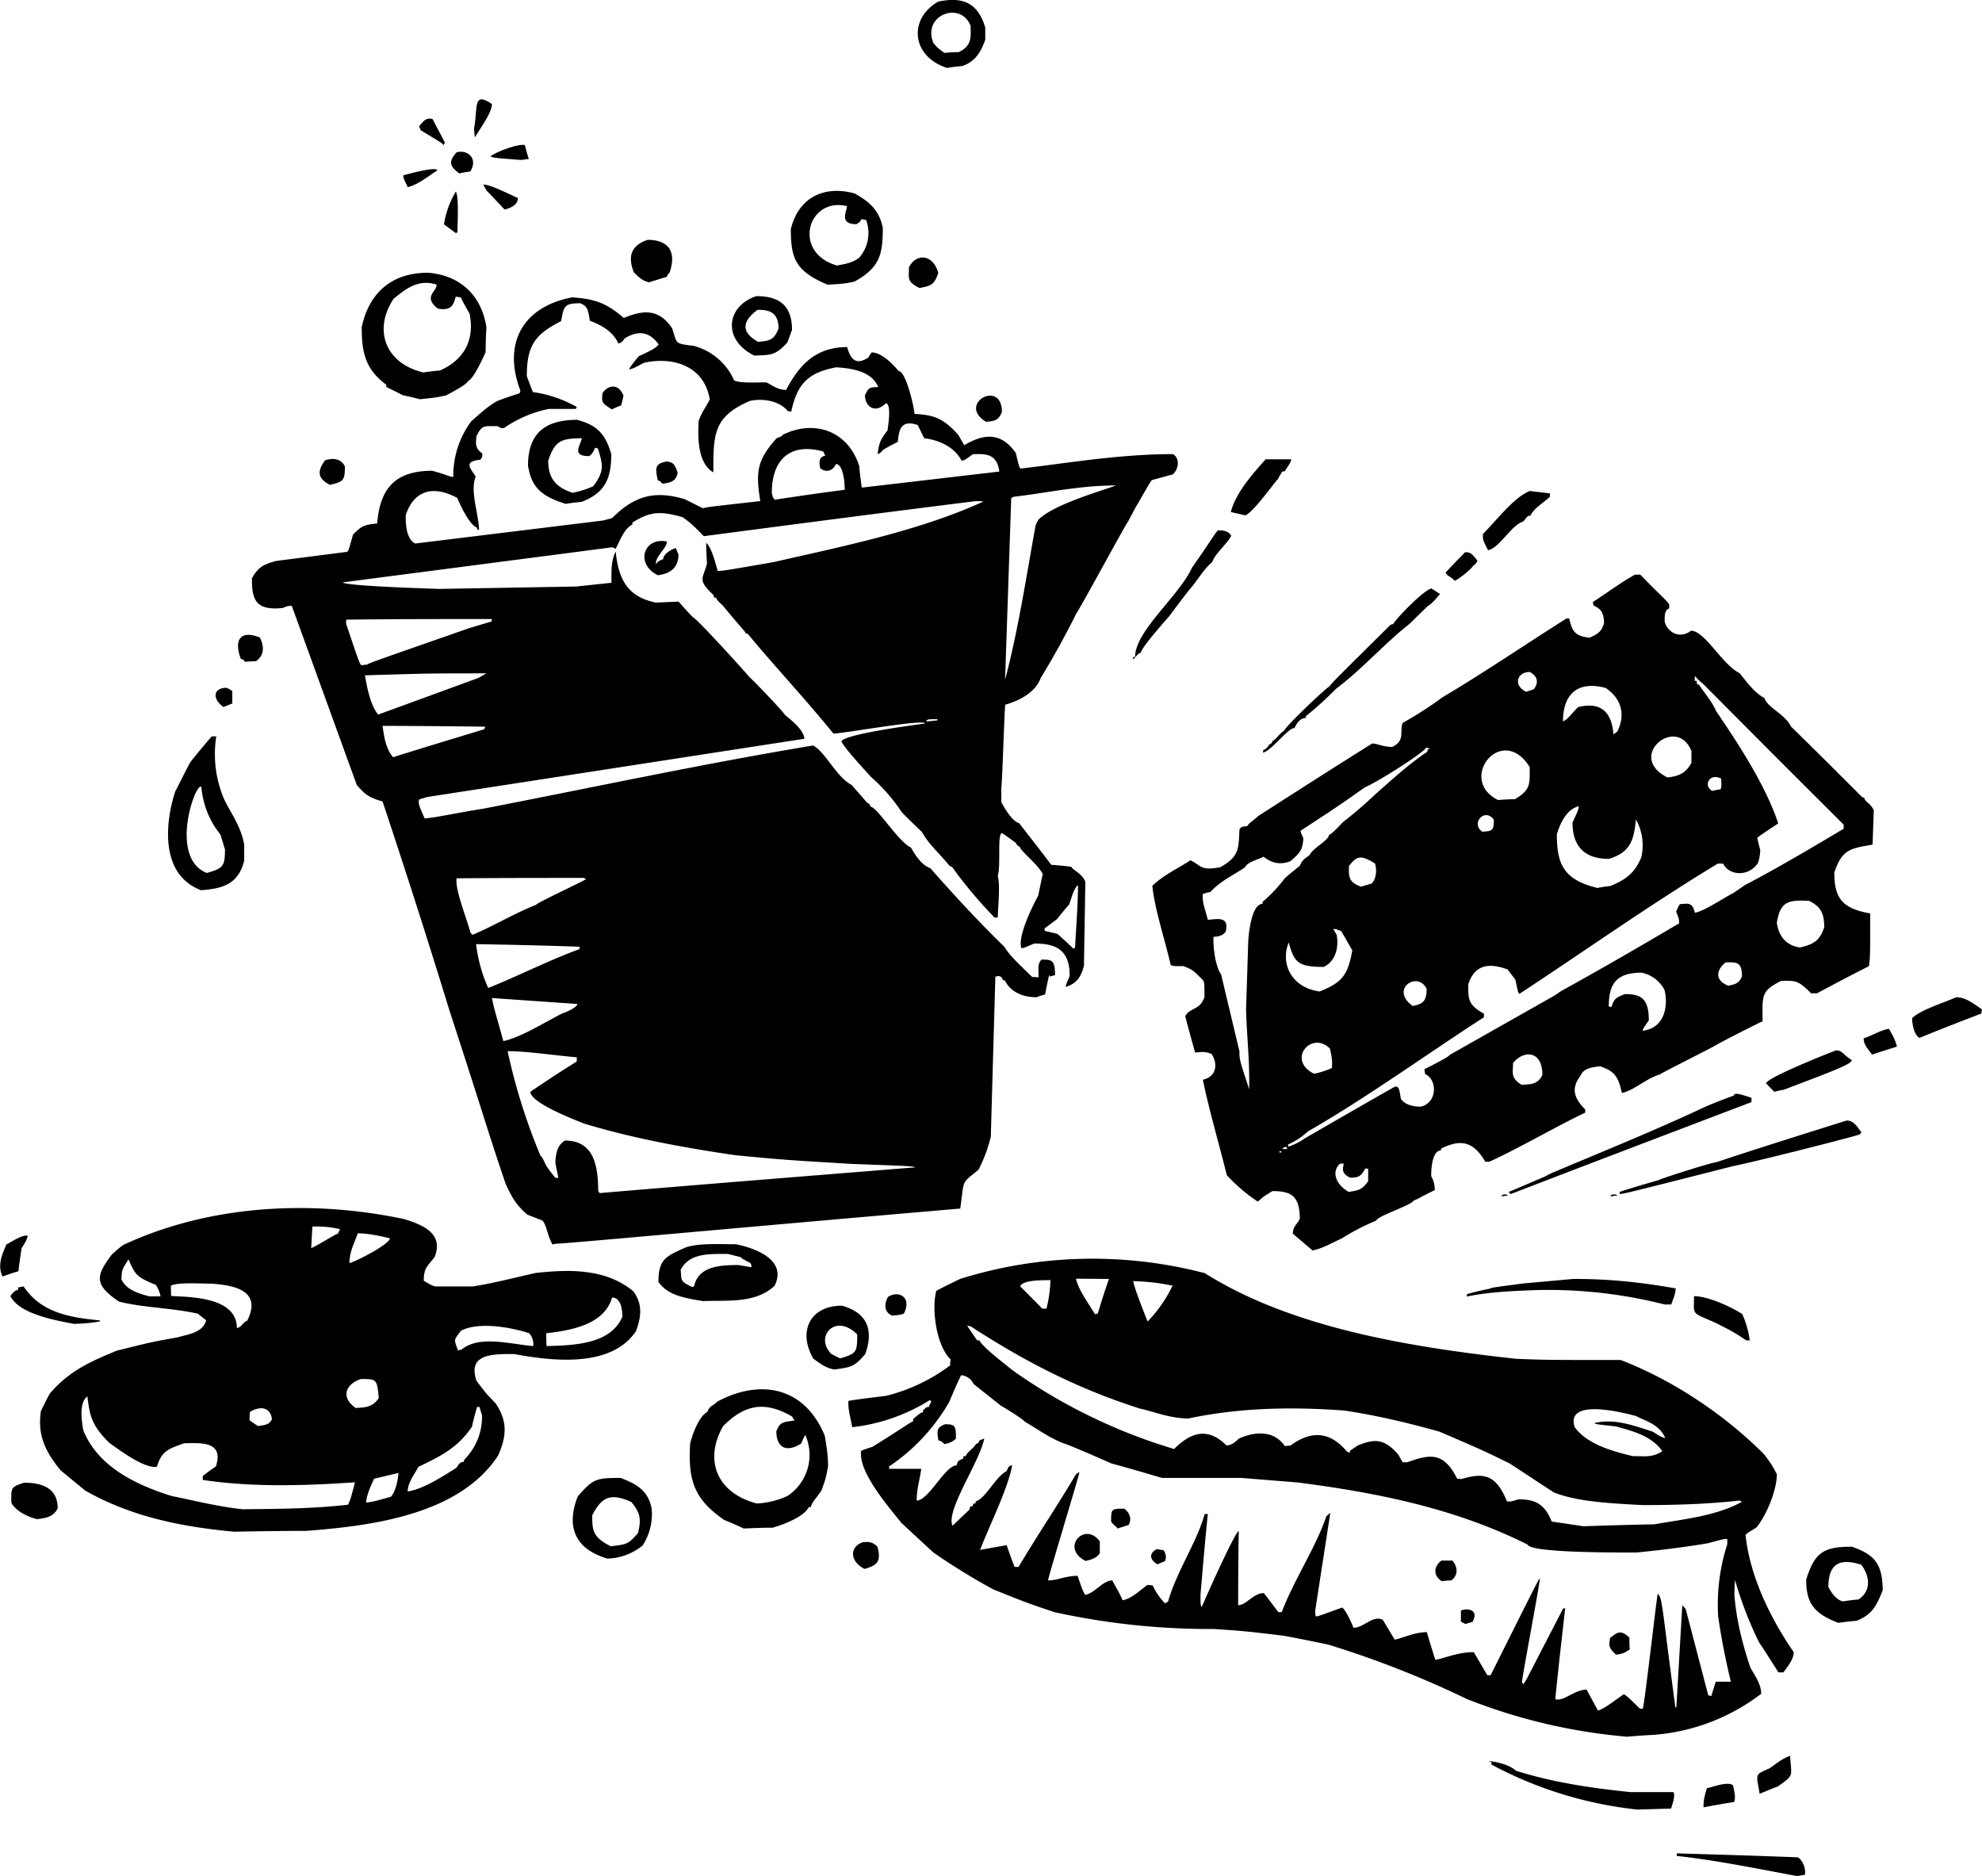 <svg xmlns="http://www.w3.org/2000/svg" width="960" height="908.621" shape-rendering="geometricPrecision" text-rendering="geometricPrecision" image-rendering="optimizeQuality" fill-rule="evenodd" clip-rule="evenodd" viewBox="0 0 10 9.465"><path d="M9.07 9.465c-.211-.039-.415-.081-.61-.102V9.35c.202.006.407.012.61.02.014.003.045.048.036.088l-.035.006zm-.809-.336a2.007 2.007 0 0 1-.736-.227V8.89a.132.132 0 0 1-.015-.005c.029 0 .108.017.138.048.184.058.374.087.579.108h.216c.011.015-.004.06-.012.083l-.17.005zm.334-.011c0-.043.006-.058.017-.097.023-.003.108-.038.133-.013 0 .013.016.058.004.083a3.66 3.66 0 0 0-.154.027zm.283-.068c-.015-.102-.03-.094.05-.129.037-.025.058-.046.104-.063.006.108.022.094-.061.154a1.88 1.88 0 0 0-.093.038zm-.674-.289a2.849 2.849 0 0 1-.804-.19 4.924 4.924 0 0 0-.698-.274c-.075-.016-.15-.031-.226-.045-.192-.023-.192-.023-.352-.034a3.643 3.643 0 0 1-.804-.085c-.137-.046-.137-.046-.307-.114a3.242 3.242 0 0 1-.304-.187l-.16-.148c-.075-.093-.22-.262-.204-.365a.7.7 0 0 1 .057-.02c.147-.091.193-.126.205-.128v-.012c.038-.032.038-.032.05-.034v-.012c.013-.004.008-.015.029-.015.004-.01.008-.02.013-.027l-.007-.008A.935.935 0 0 1 4.3 7.2c-.01-.052-.023-.096-.019-.133.062-.01.125-.017.189-.025a.895.895 0 0 0 .324-.154c0-.01 0-.02.002-.03-.077-.076-.095-.265-.072-.346.039-.021.08-.04.12-.06a2.24 2.24 0 0 1 1.235-.029c.44.278 1.043.374 1.57.432.154.006.154.006.528.006.254.098.514.266.724.476.037.05.037.05.064.1 0 .077-.048.2-.102.268-.018.013-.048.027-.056.039.021.198.116.406.243.591 0 .035-.027.068-.052.102h-.025a10.77 10.77 0 0 0-.099-.154 1.89 1.89 0 0 1-.12-.312 1.033 1.033 0 0 0-.003.079c.01.116.035.226.079.359.013.03.056.08.056.136a1.022 1.022 0 0 1-.54.207 3.322 3.322 0 0 0-.142.01zm-.141-.13l-.058-.107c-.062 0-.116.062-.158.048.015-.154.033-.306.05-.458h-.01l-.185.358c-.005.008-.011.016-.015.025l-.008-.01c0-.025.09-.495.09-.522-.003-.004-.003-.004-.248.486h-.017l-.068-.116c-.079 0-.129.025-.194.039a5.578 5.578 0 0 1-.043-.14c-.06 0-.117.028-.162.038l-.06-.1c-.05-.026-.096.04-.148.04-.015-.037-.042-.095-.058-.102-.12.044-.12.044-.133.044-.002-.011-.002-.021-.002-.03l.076-.492-.02.017c-.052.156-.163.32-.225.484H6.45l-.073-.096c-.054 0-.089.061-.13.061 0-.125.001-.25.003-.374-.017 0-.174.351-.187.384-.006-.012-.006-.012-.006-.064.012-.137.023-.272.037-.406h-.016c-.038.14-.142.29-.185.443a.039.039 0 0 0-.015.008.338.338 0 0 1-.062-.09.151.151 0 0 0-.027-.003c-.04.029-.083.071-.125.077-.02-.046-.025-.048-.052-.1-.048 0-.087.064-.137.073-.013-.023-.013-.023-.038-.096-.064 0-.099.023-.149.023-.002-.01.158-.532.158-.546-.006.002-.011.006-.017.01-.093.158-.195.308-.29.468h-.02a2.488 2.488 0 0 1-.04-.11l-.134.024c.052-.135.137-.3.162-.426-.021 0-.02.015-.029.029-.054.027-.104.136-.154.152-.002.004-.002.008-.002.011h-.01l-.006.014c-.015 0-.011.004-.015.017l-.085.081c-.036-.075.137-.322.16-.44l-.025.01c0 .01-.01.016-.017.018-.012.023-.039.034-.052.061-.004 0-.008 0-.012.002v.01c-.025.012-.027.01-.034.035-.058 0-.14.177-.201.177 0-.062.017-.11.023-.16h-.162v-.012a.98.98 0 0 0 .303-.325c.02-.047.038-.09.06-.135.015 0 .048.011.063.044l.141.112c.008.002.116.07.118.079.054.029.134.09.212.114.075.03.15.063.225.096.085.023.17.048.255.073h.402l.284.023c.385.05.784.126 1.158.313.014.044.488.04.551.04.114-.011.228-.025.357-.046.085-.023.085-.023.1-.021v.025a.992.992 0 0 0-.046.366 3.6 3.6 0 0 0 .064.328h-.076a3.39 3.39 0 0 0-.023.073c-.005-.002-.011-.004-.015-.004l-.114-.436-.017-.019-.03.515h-.005c-.07-.523-.065-.55-.089-.573-.005.016-.063.529-.075.58h-.015c-.029-.028-.062-.063-.081-.073-.04.027-.095.072-.131.083zm.09-.284c-.044-.039-.032-.052-.03-.083.034-.027.054-.046.098-.002 0 .02 0 .039.002.058a.113.113 0 0 1-.07.027zm-.759-.154l-.023-.012v-.056c.038-.015.092-.002.058.058-.012.002-.023.006-.035.01zm1.881-.006c-.127-.048-.162-.104-.162-.218.043-.137.087-.166.23-.166.108.037.156.081.156.22-.03.075-.052.123-.133.154-.031.002-.062.006-.09.01zm.023-.108c-.04-.01-.065-.058-.073-.073 0-.112.052-.149.166-.112.037.048.058.127-.014.175a.986.986 0 0 0-.079.01zm-2.024-.102c-.052-.035-.032-.083-.001-.104h.055c.02.023.037.067-.005.1a.375.375 0 0 0-.049.004zm-2.912-.062c-.075-.037-.077-.112-.008-.135.016 0 .043-.008.073.023.022.08-.007.095-.065.112zm1.478-.023c-.05-.029-.034-.064-.002-.077l.033.006c.006.01.018.027.006.056-.013.003-.025.01-.037.015zm-.362-.017c-.13-.064-.006-.203.071-.099v.06c-.019.029-.052.033-.071.039zm-2.413-.012c-.17-.05-.208-.166-.15-.314.078-.089.092-.093.217-.093.066.027.137.054.156.156a.29.29 0 0 1-.046.185.293.293 0 0 1-.177.066zm.017-.062c-.092-.046-.094-.08-.094-.156.048-.096.096-.114.198-.067.04.05.052.079.033.156-.052.06-.058.056-.137.067zM1.19 7.728C.91 7.703.66 7.65.43 7.52l-.124-.102c-.083-.102-.116-.18-.1-.299.015-.03.03-.062.046-.09.098-.112.196-.157.337-.215.177-.044.177-.044.306-.067.05-.015.13-.023.145-.087-.016-.011-.029-.023-.043-.033-.138-.03-.279-.03-.397-.061C.466 6.477.49 6.43.563 6.33c.02-.018.038-.035.06-.05.43-.2.94-.23 1.416-.13.074.024.205.064.154.191-.034.046-.055.052-.055.12.042.025.042.025.06.029h.186c.095-.014.216-.045.318-.068.156-.017.351-.027.494.093.044.061.042.121.013.2-.127.191-.435.149-.615.116-.104 0-.237-.004-.19.135.046.061.046.061.096.113.056.083.062.157.012.266-.199.3-.644.353-.966.378-.12 0-.24.002-.357.004zm2.562-.017c-.033-.016-.066-.03-.098-.043-.158-.108-.182-.208-.172-.385.012-.05.046-.14.087-.16.01-.031.03-.031.05-.052.208-.112.436-.083.542.171.007.04.017.095.017.156-.012.062-.012.062-.033.12-.015.027-.05.06-.054.085h-.01c-.025.05-.132.09-.183.104-.05 0-.098.002-.146.004zm1.887 0c-.006-.01-.021-.016-.033-.035 0-.065.002-.065.066-.065.015.01.044.04.023.082l-.056.018zm2.346-.012l-.156-.023c-.037-.094-.09-.112-.168-.112-.039.012-.039.012-.058.01-.056-.139-.12-.145-.231-.112-.008-.002-.014-.002-.02-.002-.069-.139-.14-.123-.252-.083h-.023a.7.7 0 0 1-.02-.036c-.075-.09-.128-.08-.206-.049l-.04.027v.01a.133.133 0 0 1-.015-.006c-.093-.111-.19-.1-.286-.03-.01 0-.019.001-.027.003-.06-.088-.164-.07-.233-.038-.023.023-.042.034-.062.034-.098-.098-.185-.061-.264.018-.3-.089-.582-.23-.819-.4-.046-.038-.146-.113-.164-.148H4.93l-.05-.073c.005 0 .011 0 .017.002.262.17.53.312.854.415.07.015.152.05.245.05.256-.054.516-.06.786-.04.15.022.312.059.482.107.216.093.216.093.353.16l.221.145c.12.05.307.057.45.065.152 0 .32-.004.489-.023l.012.006c-.128.073-.31.09-.442.114a22.17 22.17 0 0 0-.362.01zM.187 7.664C.129 7.65.073 7.616.057 7.58c0-.075-.005-.077.064-.1.074 0 .17.017.17.129-.021.044-.062.05-.104.055zm1.037-.05C1.1 7.601.97 7.568.865 7.547.667 7.485.49 7.39.42 7.215c-.01-.056-.02-.142.021-.17.012.101.022.145.11.234.03.02.178.135.241.12.023-.081.062-.091.137-.118.073 0 .204-.016.16.117a.818.818 0 0 0-.066.049v.019c.243.037.507.03.768.012-.022.084-.022.084-.035.113-.183.021-.357.021-.532.023zm2.594-.029c-.204-.054-.266-.221-.17-.39.105-.105.205-.132.348-.049a.385.385 0 0 0 .013.02c-.052.009-.073.003-.092.055 0 .075.044.112.125.062a.313.313 0 0 1 .021-.044.248.248 0 0 1-.09.308.42.42 0 0 1-.155.038zM1.847 7.58c.005-.049.025-.083.04-.12l.123-.029c0 .023-.013.095-.038.12-.09.025-.09.025-.125.029zm.21-.056c0-.045.036-.089.054-.124.113-.054.198-.096.27-.202a1.52 1.52 0 0 1 .026-.1h.012l.013.042a.305.305 0 0 1-.088.222c-.002.004-.004.008-.004.013-.025 0-.027.02-.039.031-.073.046-.17.108-.244.118zm6.181-.178c-.117-.028-.231-.063-.293-.146-.048-.148.241-.075.31-.056.043.023.12.042.147.112-.027-.01-.027-.01-.062-.033-.108-.035-.196-.067-.295-.044.006.006.006.006.108.017.068.02.178.043.234.125-.052.035-.095.024-.149.025zm-3.473-.061c-.018-.016-.018-.016-.03-.018-.01-.052-.007-.067.034-.082.052 0 .054.011.054.073a.103.103 0 0 1-.058.027zm-3.462-.09a.886.886 0 0 1-.044-.03c0-.015 0-.029.002-.042.036-.023.1-.037.111.036-.013.033-.05.031-.069.035zm.493-.091c-.08-.054-.052-.122.025-.147.08 0 .081 0 .09.096-.032.049-.074.047-.115.05zm2.414-.195c-.049-.008-.08-.037-.106-.054-.08-.137-.018-.268.144-.268.124.035.162.118.118.243-.058.07-.077.067-.156.079zm.029-.056a.934.934 0 0 1-.045-.023c-.086-.087.021-.208.131-.098 0 .092-.004.096-.086.121zm-1.928-.04c-.023-.062-.021-.05.014-.099.084-.046.244-.021.345.012a.081.081 0 0 1 .02.065c-.12-.011-.273-.056-.362.018-.005 0-.011.002-.017.004zm.447-.022c-.002-.023-.002-.044-.002-.065.124-.014.293-.043.332-.18.038 0 .052.045.052.097-.062.144-.256.143-.382.148zm6.053-.029c-.064-.042-.064-.042-.154-.088-.126-.056-.11-.035-.11-.135.063 0 .17.044.243.09.015.031.032.083.038.133h-.017zM1.195 6.7c0-.16-.243-.156-.332-.162l-.001-.052c.034-.018.15-.01.208-.01.102.008.256.03.177.187-.023.008-.025.031-.052.037zm-.821-.021c-.106-.02-.278-.052-.322-.141.013-.014.017-.025.039-.031v-.012l.028-.005c.085.127.22.156.384.171v.006c-.021.002-.033.008-.13.012zm5.416-.012c-.029-.075-.06-.15-.073-.204.062.002.121.007.199.023a.68.68 0 0 1-.126.181zM4.5 6.637c-.048-.023-.033-.071-.02-.094.053-.035.122 0 .081.083-.015.007-.015.007-.061.011zm1.025-.006c-.033-.056-.086-.127-.096-.18l.166.001c-.02.058-.039.116-.056.175a.028.028 0 0 0-.014.004zm-.266-.029l-.112-.113c.016-.033.112-.03.153-.031a.68.68 0 0 1-.02.144h-.02zm3.144-.02a2.392 2.392 0 0 0-.64-.074c-.123.004-.256.01-.362.033v-.012c.036-.01.075-.02.113-.027.012-.006.012-.006.17-.027l.255-.023c.173 0 .331.015.516.048-.004.03-.004.03-.023.081h-.029zm-4.855-.018c-.097-.016-.178-.029-.226-.097 0-.117.04-.13.14-.175.07-.021.16-.015.25-.015.078.015.265.071.196.21-.1.092-.245.071-.36.077zM.754 6.54c-.072-.018-.12-.04-.141-.085 0-.058.01-.058.035-.102.034.075.036.088.138.129a.164.164 0 0 1 .024.058H.754zm2.74-.047c-.07-.03-.053-.04-.06-.086.043-.087.147-.081.238-.081.07.017.07.017.071.023l.043.023c.007.014.007.014.003.021l-.063-.011c-.09 0-.204.005-.224.108-.004 0-.006.002-.007.003zM.013 6.44c-.03-.06.003-.122.019-.162.015-.006.085-.054.108-.043-.008.025-.008.025-.031.062a2.373 2.373 0 0 0-.016.116 1.327 1.327 0 0 0-.08.027zm1.75-.068c0-.06.027-.104.042-.15.048 0 .104.011.162.025 0 .03-.177.12-.204.125zm4.86-.063l-.1-.085c0-.037.02-.045.035-.075 0-.12-.048-.14-.138-.14-.043.026-.043.026-.074.053a.872.872 0 0 1-.156-.133c-.042-.168-.092-.338-.121-.482.075-.017.073-.087.044-.13-.038-.015-.056-.009-.083-.007a8.907 8.907 0 0 1-.05-.183c.021-.044.077-.03.097-.098 0-.066 0-.066-.006-.083-.048-.047-.048-.052-.1-.072-.049 0-.049 0-.064-.005-.033-.141-.08-.278-.093-.4.054-.053.126-.086.193-.129.058.031.054.053.15.035.099-.056.091-.096.097-.193.013-.013.011-.01.04-.015.008-.017.033-.029.054-.05.191-.123.382-.245.575-.366.03 0 .05.017.102.017.067-.033.035-.077.052-.121a1.87 1.87 0 0 0 .202-.13c.208-.123.417-.266.625-.397h.013c.016.062.025.089.104.097.047-.023.058-.031.072-.072 0-.06-.021-.075-.052-.09-.002-.006-.004-.012-.004-.018.071-.046.137-.096.212-.138h.027c.104.108.121.117.146.15v.02c-.023.01-.023.03-.023.065.008.046.068.096.133.048.07 0 .156.17.245.214.023.027.073.1.125.125.016.05.104.081.135.145.12.117.24.237.359.356.004 0 .007.002.011.004 0 .018.031.025.047.062l-.006.173c-.118.02-.154.026-.193.141 0 .124.035.181.181.206 0 .214 0 .214-.006.266a11.2 11.2 0 0 0-.262.137h-.03c-.068-.067-.076-.063-.15-.063-.107.052-.095.079-.095.204a8.09 8.09 0 0 0-.224.114c-.013.011-.29.148-.293.154-.071.021-.13.08-.193.094-.019-.092-.044-.111-.11-.135-.044.006-.082.01-.098.047-.042.056-.044.104.023.171v.016c-.164.079-.325.175-.484.248h-.02c-.064-.111-.132-.111-.222-.067-.002.002-.002.006-.002.01-.045 0-.049.096-.049.129.008.017.018.034.018.071-.083.04-.085.046-.106.052-.008.023-.181.077-.19.102a1.17 1.17 0 0 0-.174.09c-.053.024-.095.05-.145.06zM1.57 6.296l.006-.108a.518.518 0 0 1 .14.013.071.071 0 0 0-.01.022c-.022.007-.119.07-.136.073zm1.218-.017c-.027-.045-.029-.099-.052-.122l-.075-.029c-.066-.056-.085-.104-.11-.156-.096-.283-.1-.312-.283-.873a46.404 46.404 0 0 0-.338-1.056c-.077-.02-.096-.045-.13-.083l-.328-.904c-.023 0-.035.007-.045.011-.144.016-.156-.05-.156-.15.033-.058.06-.07.122-.087l.358-.046c.008-.008.008-.008.03-.087.043-.044.057-.05.122-.056.014-.179.093-.266.278-.266.083.023.085.03.106.031a.462.462 0 0 1 .09-.28c.041-.036.083-.076.132-.103.036-.014.075-.027.113-.039 0-.004.002-.008.004-.012-.094-.246.018-.427.262-.472.1.008.164.021.259.104.088-.036.173-.054.244.052.027.081.01.076.11.089a.31.31 0 0 1 .203.174c.03.015.106.01.162.01.023.009.054.038.1.038.065-.122.146-.216.308-.216.014.048.037.1.108.052.004-.01.01-.017.016-.025.044 0 .096.046.136.094.035 0 .076.17.08.216.092.006.142.017.221.106l.03.052c.088-.052.18-.075.26.039.017.071.017.071.024.079.253-.03.503-.073.768-.073.034.017.034.069.001.102l-.106.029c-.013.013-.06.102-.08.133l-.041.077c-.012.013-.237.43-.26.462a4.315 4.315 0 0 1-.181.328c-.027.073-.11.114-.178.133-.004.017-.015.391-.02.42v.072c.013.023.051.094.09.106.054.069.108.138.162.21.032.002.067.005.102.01 0 .013.056.034.07.076l-.007.422c-.015.06-.038.091-.092.108.002-.019.013-.034.02-.057 0-.137-.078-.162-.178-.162-.03.011-.048.023-.066.023-.019-.058.054-.208.085-.264l.023-.11c-.029-.054-.11-.112-.117-.139-.01 0-.018-.015-.018-.017a1.563 1.563 0 0 0-.07-.05c-.026 0-.005.16-.022.217.013.045.002.145 0 .209h-.016a2.239 2.239 0 0 1-.214-.255.094.094 0 0 1-.013-.006c-.058-.07-.106-.11-.139-.17-.035-.034-.07-.067-.102-.1a.88.88 0 0 0-.156-.179c-.043-.048-.131-.142-.149-.179.018-.035.326-.077.422-.09 0-.024-.397.048-.462.051-.145-.179-.3-.343-.432-.503-.004-.002-.008-.002-.01-.002-.003-.011-.032-.038-.117-.142-.027-.025-.027-.025-.033-.039h-.01L3.6 3.002c-.085-.08-.052-.08-.033-.16-.002-.035-.004-.07-.004-.104.027.027.042.085.058.142.027 0 .027 0 .281-.044.336-.077.733-.156 1.06-.306-.013-.002-.027-.002-.038-.002-.459.057-.916.117-1.373.177-.061-.062-.061-.062-.107-.096-.112-.031-.162-.03-.253.027v.01c-.042.02-.064.084-.085.123-.006-.004-.011-.006-.017-.008l-1.36.177c.012.018.425.031.487.033l.69-.012.179-.019c0-.073-.002-.106.021-.158.014.121.045.226.203.258l.115-.005c.023.027.048.054.073.08.014 0 .272.284.284.301.004 0 .164.166.18.191.013.012.097.073.097.12l-1.904.294-.039.012c-.01.021.014.062.027.096.06-.005.168-.029.3-.05.547-.106 1.11-.227 1.66-.318.062.031.118.16.195.199l.08.092c.01 0 .013.01.015.018.033 0 .137.173.204.206.014.023.048.087.098.104.108.123.243.27.374.397.025.044.085.098.14.152.009 0 .02 0 .032.002 0-.04-.006-.07.015-.09.052 0 .068.002.068.079a.095.095 0 0 0-.025.007c-.002-.003-.004-.007-.004-.01a1.792 1.792 0 0 0-.021.1.275.275 0 0 0-.043.014c-.08 0-.135-.034-.16-.084-.004-.002-.007-.002-.01-.002-.009-.031-.032-.018-.038-.018l-.023.808a.748.748 0 0 1-.062.166c-.088.073-.071.042-.092.196-1.014.087-1.955.174-2.045.178a.027.027 0 0 0-.012.004zm4.788-.243c0-.014.033-.012.03-.004-.01 0-.02.002-.03.004zm.55 0c0-.016.036-.01.034-.004-.011 0-.023.002-.035.004zm-.504-.012c-.003-.004-.007-.008-.011-.01l.185-.079a.51.51 0 0 1 .033-.017c.25-.106.524-.216.776-.335.047-.02.095-.039.143-.056 0-.023.068.006.089.011v.022c-.405.154-.81.308-1.215.464zm.55 0v-.011c.065-.022.13-.04.198-.06.006-.006.26-.087.29-.09.217-.072.437-.141.657-.21.032 0 .046.02.075.06-.004.003-.006.007-.008.01-.085.026-.538.14-.64.16-.54.137-.54.137-.572.141zm-5.147-.006a.04.04 0 0 1-.007-.011c0-.143-.031-.253-.168-.253-.037.023-.045.06-.048.108.003.025.01.052.015.08h-.015a1.156 1.156 0 0 1-.045-.059c-.023-.048-.023-.048-.029-.05a2.997 2.997 0 0 1-.167-.53c.096 0 .225.02.349.031v.021c-.08.05-.157.1-.234.153 0 .054.21.136.27.16.24.073.498.121.765.16.24.023.24.023.59.044.301.011.301.011.318.017-.532.043-1.064.085-1.594.13zm3.78-.005c-.063-.035-.089-.099-.046-.141.006-.002.011-.002.02-.002 0 .021-.018.046.032.071.04 0 .056-.004.077-.046.004 0 .01 0 .015.002v.062c-.032.046-.052.046-.098.054zm-.35-.199v-.006h.01v.006h-.01zm.017-.017c0-.006 0-.006.017-.012l.006.012H6.47zm.027-.012v-.011a.372.372 0 0 0 .1-.066c.293-.168.6-.39.888-.576v-.018c-.082-.046-.079-.075-.079-.148.031-.096.099-.112.199-.075l.039.052c.013.063.013.063.02.071.326-.214.666-.455 1.001-.657h.027c.031.062.13.067.176-.004a.21.21 0 0 0 .011-.066.962.962 0 0 1-.015-.061c.034-.025.07-.048.106-.072-.064-.194-.207-.41-.313-.566-.019-.047-.067-.102-.088-.135h-.008c-.002-.006-.002-.012-.002-.018h-.01v-.023c.006 0 .006.01.041.037.235.237.472.474.71.711v.021c-.159.095-.342.203-.498.284l-.058.04c-.054.027-.142.089-.195.1-.011-.06-.044-.044-.075-.044a.22.22 0 0 0-.019.037c.004.015.015.029.015.06-.187.111-.385.225-.574.33-.02.01-.037.022-.054.034l-.53.3c-.002.01-.112.064-.127.072 0 .008.002.015.004.025.061.027.063.144-.023.164-.047 0-.083-.014-.1-.04-.007-.037-.007-.068-.032-.06-.152.086-.302.173-.453.26a.291.291 0 0 1-.084.042zm2.453-.277l-.042-.043c.017-.035.328-.156.353-.166.033 0 .036.022.08.049 0 .02-.086.052-.344.15a.394.394 0 0 0-.047.01zm-2.65-.012c-.017-.064-.054-.146-.048-.19l-.093-.39c-.032-.045-.042-.156-.038-.19.015 0 .046-.003.061-.026.022-.085-.055-.06-.09-.06-.012-.048-.031-.094-.025-.13a.226.226 0 0 1 .038-.01c.047-.053.116-.085.174-.124.013-.027.062-.038.094-.054.033.025.074.046.135.023.052-.044.062-.06.066-.115-.006-.018-.012-.022-.014-.039.243-.158.253-.17.326-.22.046-.017.293-.17.308-.2l.018.006a15.76 15.76 0 0 0-.012.005v.01c-.094.062-.185.147-.264.216a1.959 1.959 0 0 1-.162.139c-.013.013-.054.06-.071.065 0 .027-.081.066-.098.102-.024.018-.037.024-.049.054-.025.02-.05.04-.075.062a.736.736 0 0 1-.113.12v.01c-.056 0-.07.152-.072.186l-.011.345c.002.12.02.27.015.405zm1.376-.023c-.058-.035-.044-.06-.044-.11.054-.067.148-.064.148.06-.025.052-.065.046-.104.05zM6.63 5.417c-.141-.07-.012-.22.08-.127.006.029.014.054.01.098a.406.406 0 0 1-.09.029zm2.816-.096c-.031-.04-.043-.056-.043-.083.037-.01.081-.04.128-.048.011.023.029.046.04.09a9.761 9.761 0 0 0-.125.04zm-6.907-.07c-.02-.077-.046-.156-.057-.216l.431.03c0 .017-.061.044-.075.047-.086.043-.214.124-.299.14zm7.146-.015c-.033-.016-.039-.093-.037-.1.04-.04.156-.076.222-.105.046 0 .08.027.131.062a.057.057 0 0 0-.004.02c-.104.04-.208.08-.312.123zM8.288 5.2c.002-.011.002-.011.031-.052 0-.11-.038-.133-.121-.133-.047.02-.052.02-.068.066l-.013-.004c0-.118.042-.17.167-.17a.17.17 0 0 1 .114.087c.02.079.002.193-.11.206zm-1.16-.125c-.118-.083.023-.18.07-.087 0 .06-.016.077-.07.087zm-.47-.073c-.143-.02-.199-.141-.156-.247.028.102.05.123.177.123.06-.029.077-.1.065-.162l-.017-.029c.017 0 .006-.002.04.01l.056.098c-.023.12-.046.16-.165.207zm-4.195-.018a.76.76 0 0 1-.061-.221c.173.003.347.007.522.013v.012c-.156.057-.31.136-.46.196zm6.257-.011c-.077-.031-.054-.087-.013-.118.052 0 .082-.006.082.071-.017.039-.038.039-.069.047zm-3.304-.187a2.777 2.777 0 0 0-.08-.074.764.764 0 0 0-.064-.015c-.002-.006-.002-.01-.002-.013l.063-.047c.02-.025.04-.05.062-.075.021-.065.021-.065.039-.094h.005c0 .09-.01.216-.015.314-.004 0-.006.002-.008.004zm3.666-.006c-.084-.012-.111-.075-.117-.125.017-.11.062-.116.164-.11.05.027.075.052.075.133-.023.07-.056.086-.122.102zm-6.698-.064l-.01-.01c-.02-.075-.08-.221-.07-.275.213-.002.427-.002.641-.002l.012.006c-.033.02-.249.12-.253.13-.104.04-.218.109-.32.151zm-1.37-.225c-.21-.08-.18-.345-.13-.498.026-.05.05-.1.076-.148.035-.044.071-.087.108-.13h.023a.582.582 0 0 0 .038.313c.03.066.087.139.103.233v.081c-.03.12-.11.141-.218.149zm7.043-.012c-.172-.042-.202-.125-.202-.27.017-.057.05-.127.111-.142 0 .019-.023.061-.032.083 0 .108.05.183.183.183.112-.033.127-.1.137-.199a.267.267 0 0 1 .027.191c-.033.079-.076.112-.157.145a.71.71 0 0 0-.067.01zm-1.19-.006c-.069-.023-.061-.06-.061-.104.04-.052.06-.057.131-.013.008.02.012.073-.017.102-.018.004-.035.01-.052.015zm-5.824-.069c-.193-.077-.056-.463-.027-.434a.437.437 0 0 0 .096.24l.023.075c0 .086-.01.096-.092.119zm6.436-.208c-.062-.043.015-.124.058-.06 0 .056-.008.056-.058.06zm.079-.16c-.208-.104.02-.391.16-.166 0 .087.006.114-.075.162-.03 0-.058.002-.085.004zM8.64 3.99c-.048-.024-.017-.093.044-.062.002.04.002.04-.003.054-.014.002-.027.004-.04.008zm-.227-.068c-.212-.106.048-.318.121-.133v.06c-.029.052-.064.067-.121.073zm-6.43-.102c-.041-.048-.047-.121-.053-.158.172 0 .345.002.519.004a.094.094 0 0 0-.006.013c-.154.047-.308.093-.46.141zm4.39-.023v-.012a.06.06 0 0 0 .031-.03c.008 0 .016-.01.017-.018.012 0 .037-.04.058-.05 0-.015.197-.204.228-.224.025-.03.025-.03.308-.31a.028.028 0 0 1 .014-.004c.015-.03.163-.18.194-.18l.043.028c-.02.021-.039.048-.062.06l-.092.09c-.122.095-.245.234-.369.326-.05.05-.108.104-.154.139v.01c-.029 0-.046.026-.058.051-.034 0-.113.112-.158.124zm1.768-.09c-.01-.128-.075-.165-.178-.14-.025.022-.053.064-.077.072 0-.14.077-.206.216-.168.068.046.106.123.058.22-.008.004-.013.01-.02.015zM4.674 3.64c0-.016.033-.01.056-.012v.006l-.056.006zm-2.766-.035c-.044-.052-.06-.162-.067-.198.327-.01.327-.01.613-.01l-.04.023-.506.185zm-.78-.038c-.058-.04-.054-.097.015-.097.01.004.02.01.029.016v.063a1.07 1.07 0 0 0-.044.018zM7.7 3.49c-.067-.032-.046-.1.018-.1.027.014.054.043.021.087L7.7 3.49zM5.071 3.43l.031-.916a.031.031 0 0 1 .014-.008c.17-.02.331-.057.516-.057-.11.038-.32.1-.393.173a.194.194 0 0 0-.014.029c-.046.252-.086.52-.154.779zm-3.248-.074c-.01-.011-.01-.011-.077-.21 0-.007 0-.015.002-.02.243-.003.488-.003.733-.003v.012l-.114.034c-.51.178-.51.178-.513.184-.011 0-.021.002-.03.003zm-.588-.017c-.005-.01-.005-.01-.02-.015-.034-.09-.008-.149.096-.108.017.034.03.086-.02.12a.509.509 0 0 0-.056.003zm4.482-.011v-.012c.002-.002.006-.002.01-.002 0-.131.221-.306.287-.45.09-.128.114-.17.13-.188.012 0 .051-.004.068.027-.02.04-.084.093-.096.133-.042.033-.079.1-.12.145-.032.042-.065.084-.096.127-.013.015-.14.156-.144.185-.012 0-.033.029-.039.035zm1.621-.398c-.012-.02-.035-.02-.044-.042a5.01 5.01 0 0 1 .098-.102c.023 0 .029 0 .062.042-.002.01-.016.025-.023.027 0 .01-.076.072-.093.075zm-4.019-.028c-.117-.058-.07-.195.046-.17 0 .035-.065.079-.054.116.004-.016.022-.022.035-.027 0-.025.04-.05.064-.056.004.01.007.02.013.032 0 .068-.042.097-.104.105zm4.189-.126c-.022-.044-.03-.056-.025-.083.067-.067.154-.183.235-.216l.102.012v.017c-.033.031-.081.058-.098.095-.02 0-.025.02-.037.03-.062.02-.116.13-.177.145zm-5.413-.034c-.05-.025-.048-.114-.048-.143.042-.127.14-.152.26-.087.01.025.06.137.1.15 0 .002 0 .006.002.01h.008c-.004-.09-.046-.193-.017-.268-.037-.054-.054-.075.023-.085.013-.013.01-.025.01-.032-.041-.027-.03-.058-.03-.085.03-.06.037-.052.108-.052.016.01.016.01.031.01a.615.615 0 0 1 .226-.097h.137l.005-.01a.63.63 0 0 0-.221-.075c-.012-.027-.021-.054-.031-.08 0-.153.039-.21.173-.278.014-.077.016-.09.097-.09.036.016.038.028.048.088.039.015.114.046.143.114.015.003.032-.024.034-.026.058-.034.116-.042.17.031-.012.023-.081.05-.1.06-.018.021-.035.042-.05.066.019 0 .046-.018.077-.033.139-.031.302.011.331.185-.02.04-.038.06-.056.108-.003.067-.011.21.074.26 0-.193 0-.28.183-.36.05-.012.142-.01.194.052.004 0 .01 0 .016.002.03-.141.085-.197.227-.224.058.004.178.013.212.1-.05 0-.048.006-.067.04 0 .057.05.097.106.041.027.006.013.1.008.137-.03.04-.043.056-.05.12.007-.002.02-.01.025-.02a.985.985 0 0 1 .077-.042c.005-.066.019-.112.1-.085l.033.067c.06.006.15.037.189.114.019-.006.019-.006.057-.034.058 0 .12-.008.133.088l-.694.081c-.005-.036-.01-.073-.013-.11-.062-.187-.237-.231-.387-.156-.002.006-.002.006-.03.017-.096.108-.107.166-.082.317-.26.029-.26.029-.29.036l-.092-.046c-.156-.046-.256-.014-.366.096l-.046.012-.947.116zM6.284 2.6l-.074-.017c.024-.095.11-.193.176-.266h.129c0 .015-.025.046-.033.061h-.011c-.008.012-.016.023-.022.037-.034.038-.12.162-.165.185zm-3.43-.058c-.125-.039-.173-.085-.19-.193 0-.17.094-.231.248-.231.091.025.141.062.172.173 0 .12-.029.195-.15.241a.985.985 0 0 0-.08.01zm1.055-.021c-.01-.012-.01-.012-.015-.035 0-.162.088-.256.26-.208a.187.187 0 0 0 .01.021c-.03.004-.033.03-.026.062.02.02.06.023.08-.02.034 0 .044.085.044.13-.118.015-.235.032-.353.05zm-1.02-.035c-.094-.03-.123-.083-.123-.162.033-.098.062-.113.17-.113-.01.04-.052.09.036.09.016-.008.023-.027.031-.042.004 0 .008.002.014.004.023.079.036.111-.024.19a.455.455 0 0 1-.104.033zm-1.224-.04c-.075-.037-.056-.081-.025-.124.023-.007.075-.019.1.031 0 .071-.007.077-.075.093zm1.677-.006c-.01-.01-.013-.016-.023-.016-.013-.06-.017-.086.046-.096.03.006.037.008.054.056-.007.046-.04.052-.077.056zm1.633-.312c-.149-.09.08-.218.08-.05-.017.046-.042.046-.08.05zm-1.887-.062c-.05-.033-.054-.033-.048-.083.027-.04.08-.052.106.014l-.012.048a.493.493 0 0 0-.046.02zm-.97-.052c-.029-.008-.058-.014-.085-.02l-.084-.042v-.011c-.114-.083-.124-.18-.124-.291.037-.172.15-.274.334-.274.15.011.268.102.295.274a2.8 2.8 0 0 0-.004.127c-.012.027-.062.137-.09.146 0 .016-.107.07-.11.072-.053.011-.053.011-.132.019zm.018-.135c-.195-.046-.253-.218-.15-.372.057-.046.123-.102.217-.071 0 .036-.07.061.006.121.063.01.077-.01.09-.06.008 0 .016.002.026.004.013.027.028.054.044.081.027.133-.027.233-.149.287a1.138 1.138 0 0 0-.084.01zm1.67-.085c-.163-.08-.142-.25.01-.3.1 0 .18.034.18.17l-.023.063c-.062.07-.09.063-.166.067zm.018-.07c-.098-.055-.067-.113-.002-.161.05 0 .106.006.106.094-.023.062-.05.062-.104.068zm.815-.271c-.065-.033-.053-.048-.053-.104.036-.073.123-.068.148.029-.021.056-.03.063-.095.075zm-.464-.017c-.162-.068-.185-.133-.185-.28.038-.158.166-.223.322-.18.063.036.123.076.142.174 0 .133-.015.2-.142.27-.045.012-.095.014-.137.016zm-.9-.012c-.037-.006-.064-.038-.077-.05-.033-.083-.012-.137.07-.164.095 0 .15.05.11.166-.01.01-.01.01-.013.02l-.09.028zm.946-.085c-.227-.067-.144-.347.052-.299 0 .026-.042.091.048.091.02-.013.02-.013.024-.025.007 0 .015.002.025.004a.19.19 0 0 1-.035.19c-.039.03-.083.033-.114.04zM2.3 1.176l-.06-.044A.456.456 0 0 1 2.3.966c.016.033.008.15.008.207-.004 0-.006.001-.008.003zm.245-.12l-.09-.095a.21.21 0 0 1-.016-.03c.035 0 .122.045.174.068 0 .035-.039.052-.068.058zM2.057.944c-.022-.046-.022-.046-.022-.06.016-.003.162-.046.172-.025-.048.031-.1.074-.15.085zm.26-.07C2.259.834 2.27.807 2.303.769c.05-.016.112.025.07.096a.482.482 0 0 0-.056.01zm.312-.067c-.131-.01-.131-.01-.154-.017.008-.015.135-.067.173-.058.006.023.012.046.02.07l-.039.005zM2.238.733c-.006-.01-.006-.01-.114-.075l-.01-.02c.018-.02.03-.046.068-.038l.063.12a.031.031 0 0 0-.007.013zm.158-.04C2.394.677 2.392.662 2.392.646c.02-.104-.008-.187.09-.121 0 .044-.06.123-.086.168zm2.38-.351c-.18-.06-.192-.249-.042-.334.112-.023.197-.004.237.131V.2c-.021.062-.052.112-.116.133a.985.985 0 0 0-.079.01zM4.765.267C4.732.243 4.732.243 4.71.218c-.06-.14.135-.217.187-.088 0 .05.011.1-.06.133a.884.884 0 0 0-.073.004z"/></svg>